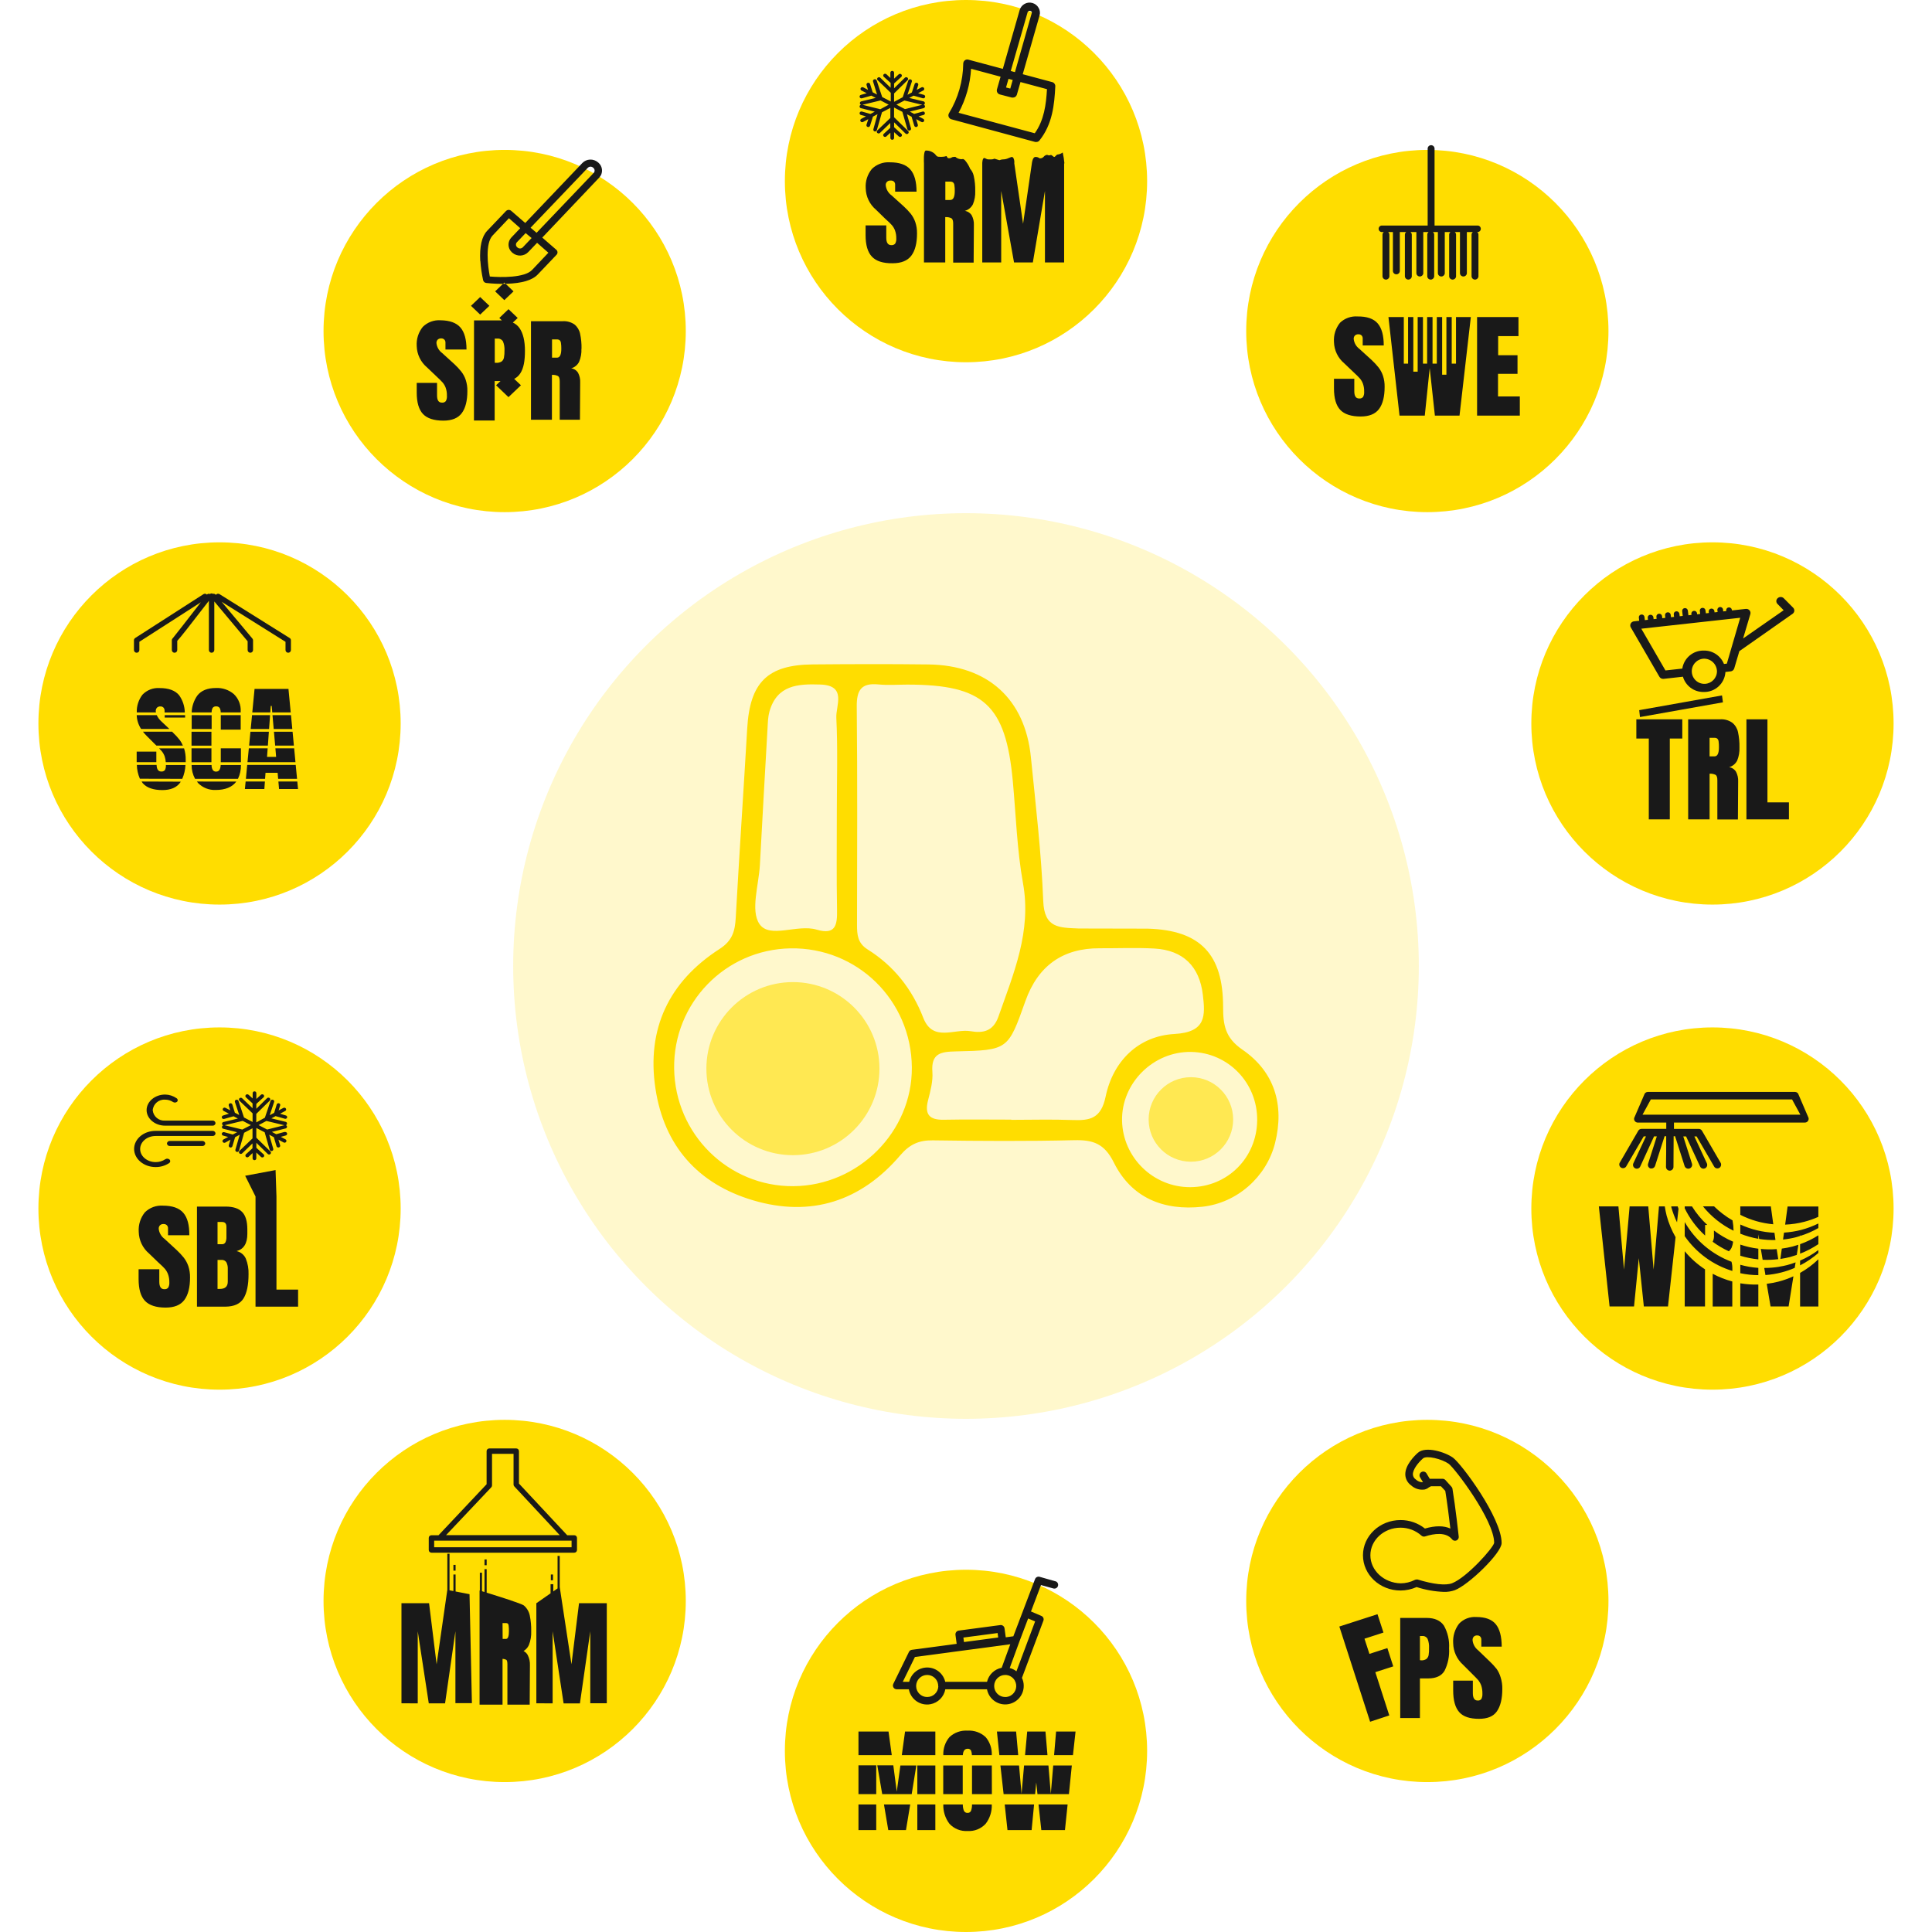 <?xml version="1.0" encoding="UTF-8"?><svg id="_65" xmlns="http://www.w3.org/2000/svg" viewBox="0 0 1920 1920"><g opacity=".2"><circle cx="960" cy="960" r="450" fill="#fd0"/></g><g><g><circle cx="501.527" cy="1591.033" r="180" fill="#fd0"/><circle cx="1418.473" cy="328.967" r="180" fill="#fd0"/></g><g><circle cx="218.176" cy="1201.033" r="180" fill="#fd0"/><circle cx="1701.824" cy="718.967" r="180" fill="#fd0"/></g><g><circle cx="218.176" cy="718.967" r="180" fill="#fd0"/><circle cx="1701.824" cy="1201.033" r="180" fill="#fd0"/></g><g><circle cx="501.527" cy="328.967" r="180" fill="#fd0"/><circle cx="1418.473" cy="1591.033" r="180" fill="#fd0"/></g><g><circle cx="960" cy="180" r="180" fill="#fd0"/><circle cx="960" cy="1740" r="180" fill="#fd0"/></g></g><g><path id="icon-srm-raeumen" d="M911.326,231.995c0,9.714-1.886,17.074-5.657,22.08-3.771,5.006-9.977,7.543-18.651,7.543-9.463,.137-16.32-2.092-20.503-6.549-4.217-4.423-6.309-11.589-6.309-21.429v-9.634h20.571v12.274c0,4.869,1.646,7.337,4.971,7.337,1.478,.164,2.941-.413,3.909-1.543,.844-1.613,1.213-3.432,1.063-5.246,.048-2.649-.382-5.286-1.269-7.783-.71-1.928-1.754-3.715-3.086-5.28-1.269-1.406-3.429-3.634-6.857-6.617l-8.88-8.674c-6.351-5.302-10.1-13.089-10.286-21.36-.496-6.945,1.688-13.816,6.103-19.2,4.762-4.659,11.285-7.067,17.931-6.617,9.394,0,16.149,2.354,20.263,7.063,4.149,4.731,6.206,12.069,6.206,22.08h-21.257v-6.857c.06-1.14-.349-2.255-1.131-3.086-.923-.803-2.145-1.177-3.36-1.029-2.387-.293-4.559,1.404-4.852,3.791-.037,.3-.042,.604-.016,.906,.435,4.013,2.554,7.652,5.829,10.011l12.034,10.869c2.524,2.29,4.874,4.765,7.029,7.406,1.945,2.486,3.463,5.278,4.491,8.263,1.212,3.634,1.792,7.45,1.714,11.28Zm54.377-17.966c1.551,2.966,2.285,6.291,2.126,9.634l-.24,37.303h-20.331v-38.777c0-2.743-.583-4.491-1.714-5.28-1.919-.921-4.05-1.312-6.171-1.131v45.051h-21.154v-98.571s-.789-12.789,1.988-12.651c3.294-.057,6.479,1.173,8.88,3.429,2.331,2.674,1.851,2.914,6.857,2.811,5.006-.103,4.354-1.611,5.143,0,.788,1.612,1.371,1.474,2.949,1.337s1.543-1.097,3.429-1.2c1.886-.103,1.851-.446,2.811,.617,1.65,1.104,3.604,1.667,5.589,1.611,1.234,0,.754-.857,2.949,.891,2.133,2.458,3.869,5.234,5.143,8.229l-.184-.021c1.949,2.106,3.325,4.692,3.921,7.529,1.093,4.951,1.588,10.016,1.474,15.086,.195,4.481-.589,8.95-2.297,13.097-1.641,3.208-4.551,5.583-8.023,6.549,2.838,.384,5.354,2.02,6.857,4.457Zm-16.869-24.24c.039-1.95-.087-3.9-.377-5.829-.105-1.034-.58-1.996-1.337-2.708-.819-.547-1.794-.812-2.777-.754h-4.869v18.24h4.971c2.914,0,4.389-2.983,4.389-8.949Zm108.96-27.394c-.311-3.657-.872-7.288-1.68-10.869-1.449,1.102-3.164,1.8-4.971,2.023-1.131-.137-2.503,2.434-3.429,2.434-.926,0-2.64-2.366-3.6-1.92-.933,.444-2.016,.444-2.949,0-.754-.446-2.777,.137-4.183,1.92-.991,1.058-2.441,1.559-3.874,1.337-1.186-.963-2.693-1.441-4.217-1.337-2.811,.103-3.429,6.274-3.429,6.274l-8.743,60.137-8.743-60.137c.224-1.783-.073-3.594-.857-5.211-1.234-1.646-1.543-1.2-4.663,0-1.833,.907-3.852,1.376-5.897,1.371-3.737,.309-1.886,1.474-5.931,0-4.046-1.474-1.543-.034-5.897,0-4.354,.034-3.223-.034-5.897-1.234-2.674-1.2-2.674,5.074-2.674,5.074v98.571h18.823v-71.04l12.754,71.04h18.686l12.034-71.04v71.04h19.063v-98.435l.274,.001Zm-149.931-67.337l-4.286,2.263,14.16,3.429c.032,.006,.063,.014,.094,.022,.934,.247,1.49,1.204,1.243,2.138-.142,.536-.521,.978-1.029,1.2,.564,.181,1.001,.631,1.166,1.2,.008,.031,.016,.063,.022,.094,.195,.946-.413,1.871-1.359,2.066l-13.714,3.429,4.32,2.297,8.537-2.331h-.206c.964-.267,1.966,.279,2.263,1.234,.011,.037,.021,.074,.029,.112,.207,.924-.374,1.841-1.298,2.048l-4.971,1.372,4.697,2.503c.03,.016,.06,.032,.09,.05,.813,.484,1.08,1.537,.596,2.35-.508,.873-1.621,1.178-2.503,.686l-5.211-2.777,1.646,5.554,.005,.018c.249,.953-.321,1.927-1.273,2.176-.973,.27-1.985-.275-2.297-1.234l-2.674-8.949-4.594-2.468,4.012,14.023c.006,.023,.012,.046,.017,.069,.213,.942-.378,1.878-1.32,2.091l-.011,.003c-.964,.28-1.972-.274-2.252-1.237l-5.006-17.349-8.263-4.286v9.634l14.023,13.714c.027,.026,.054,.052,.08,.08,.647,.691,.611,1.776-.08,2.423-.74,.701-1.9,.701-2.64,0l-11.349-11.143v4.869l7.303,6.617c.027,.026,.054,.052,.08,.08,.647,.691,.611,1.776-.08,2.423-.74,.701-1.9,.701-2.64,0l-4.663-4.217v5.828c-.037,.977-.84,1.749-1.817,1.749-.991,.019-1.814-.758-1.852-1.749v-5.28l-3.977,3.669c-.74,.701-1.9,.701-2.64,0-.027-.026-.054-.052-.08-.08-.647-.691-.611-1.776,.08-2.423l6.514-6.034v-4.8l-10.286,9.909c-.736,.679-1.87,.679-2.606,0-.027-.026-.054-.052-.08-.08-.647-.691-.611-1.776,.08-2.423l12.96-12.377v-10.046l-8.331,4.423-5.109,17.76c-.306,.88-1.21,1.405-2.126,1.234l-.042-.011c-.951-.255-1.515-1.233-1.261-2.184l4.149-14.983-4.594,2.469-2.846,9.051c-.297,.972-1.322,1.523-2.297,1.234l-.018-.005c-.95-.259-1.51-1.239-1.25-2.189l1.817-5.554-5.212,2.777c-.894,.477-2.005,.177-2.537-.686l-.022-.041c-.446-.856-.114-1.912,.742-2.359l4.697-2.503-5.006-1.372-.044-.012c-.931-.255-1.479-1.217-1.224-2.149,.312-.96,1.324-1.504,2.297-1.234l8.434,2.4,4.32-2.297-13.714-3.429c-.691-.139-1.231-.679-1.37-1.37-.19-.947,.423-1.869,1.37-2.059-.518-.218-.909-.659-1.063-1.2l-.006-.026c-.218-.96,.383-1.915,1.343-2.134l14.366-3.429-4.32-2.263-9.36,2.64c-.963,.273-1.971-.254-2.297-1.2-.008-.028-.016-.057-.023-.085-.226-.939,.352-1.883,1.291-2.109l5.76-1.646-5.212-2.708c-.018-.009-.036-.019-.054-.028-.848-.461-1.162-1.523-.7-2.372,.532-.86,1.632-1.173,2.537-.72l4.731,2.469-1.474-4.766c-.006-.02-.012-.041-.017-.062-.243-.935,.317-1.889,1.252-2.133,.965-.292,1.986,.241,2.297,1.2l2.537,8.16,4.354,2.263-3.943-12.926c-.014-.043-.026-.086-.036-.13-.219-.921,.35-1.845,1.271-2.065,.956-.32,1.992,.182,2.331,1.131l5.486,16.457,8.537,4.457v-8.64l-13.029-12.514c-.033-.03-.064-.062-.095-.095-.629-.682-.587-1.744,.095-2.374,.729-.697,1.877-.697,2.606,0l10.286,9.977v-4.834l-6.823-6.103c-.027-.026-.054-.052-.08-.08-.647-.691-.611-1.776,.08-2.423,.747-.684,1.893-.684,2.64,0l3.908,3.703v-5.28c.037-.99,.861-1.768,1.852-1.748h.001c1.003-.019,1.832,.779,1.851,1.783v5.932l4.56-4.286c.747-.684,1.893-.684,2.64,0,.028,.026,.054,.052,.08,.08,.647,.691,.611,1.776-.08,2.423l-7.2,6.548v4.8l10.731-10.526c.747-.684,1.893-.684,2.64,0,.027,.026,.054,.052,.08,.08,.647,.691,.611,1.776-.08,2.423l-13.372,13.131v8.331l8.571-4.56,5.554-16.594c.34-.949,1.376-1.452,2.331-1.131,.036,.009,.071,.019,.106,.031,.9,.295,1.39,1.264,1.094,2.163l-4.354,13.097,4.354-2.297,2.777-8.4c.311-.959,1.332-1.492,2.297-1.2,.029,.007,.057,.015,.085,.023,.926,.273,1.456,1.245,1.183,2.171l-1.509,4.834,4.731-2.503c.892-.495,2.016-.191,2.537,.686,.02,.034,.038,.068,.055,.103,.42,.849,.073,1.877-.775,2.297l-5.177,2.743,5.726,1.612c.021,.005,.041,.011,.062,.017,.925,.277,1.45,1.252,1.173,2.177-.311,.959-1.332,1.492-2.297,1.2l-9.189-2.606Zm-24.686,8.983l-8.091-4.217-18,4.32,17.726,4.423,8.366-4.526Zm15.634-4.149l-7.954,4.114,8.469,4.423,17.246-4.286-17.76-4.251Zm149.931-14.16c-.891,18.411-2.846,37.714-15.668,53.794-.752,.985-1.916,1.567-3.154,1.577-.353,.031-.709,.031-1.063,0l-83.383-22.56c-2.168-.615-3.427-2.87-2.812-5.038,.096-.337,.234-.66,.412-.962,9.078-14.922,13.981-32.009,14.194-49.474,.034-1.241,.626-2.4,1.612-3.154,.981-.734,2.246-.974,3.429-.651l34.287,9.185,16.73-58.453c1.582-5.456,7.288-8.596,12.744-7.014,2.621,.76,4.833,2.531,6.148,4.922,1.294,2.269,1.616,4.965,.891,7.474l-16.725,58.371,29.376,7.869c1.831,.509,3.068,2.215,2.983,4.114Zm-44.263-15.172l4.171,1.117,16.675-58.631c.17-.406,.17-.863,0-1.269-.292-.471-.762-.805-1.303-.926-1.116-.396-2.346,.165-2.777,1.269l-16.766,58.439Zm-4.697,16.372l4.217,1.097,2.435-8.563-4.188-1.125-2.464,8.591Zm40.697,1.68l-26.328-7.073-3.638,12.696c-.563,1.655-2.126,2.762-3.874,2.743-.341,.052-.688,.052-1.029,0l-12-3.12c-2.173-.597-3.45-2.843-2.853-5.015l.007-.024,3.604-12.592-29.318-7.876c-.886,15.315-5.123,30.25-12.411,43.748l75.703,20.331c9.257-12.891,11.28-28.56,12.137-43.817Z" fill="#191919"/><rect x="815" y="-18" width="288" height="288" fill="none"/></g><g><path id="icon-swe-kehren" d="M1351.023,346.777c-3.224-2.344-5.305-5.945-5.726-9.909-.076-1.258,.356-2.493,1.2-3.429,.932-.853,2.167-1.297,3.429-1.234,1.172-.068,2.322,.34,3.189,1.131,.782,.831,1.191,1.946,1.131,3.086v6.857h20.914c0-9.966-2.023-17.28-6.069-21.943s-10.709-6.949-19.989-6.857c-6.414-.461-12.726,1.805-17.383,6.24-4.372,5.404-6.528,12.267-6.034,19.2,.216,8.225,3.964,15.958,10.286,21.223l8.846,8.434c3.189,2.949,5.383,5.143,6.617,6.549,1.325,1.55,2.359,3.327,3.051,5.246,.884,2.544,1.291,5.229,1.2,7.92,.152,1.792-.217,3.59-1.063,5.177-.938,1.129-2.382,1.709-3.84,1.543-3.429,0-4.903-2.434-4.903-7.303v-12.274h-20.194v9.566c0,9.806,2.069,16.903,6.206,21.291,4.137,4.389,10.88,6.594,20.229,6.617,8.503,0,14.64-2.469,18.343-7.44s5.554-12.309,5.554-21.943c.088-3.817-.48-7.621-1.68-11.246-1.006-2.96-2.501-5.729-4.423-8.194-2.105-2.619-4.397-5.082-6.857-7.371l-12.034-10.937Zm99.429,66.24l11.246-97.92h-14.743v46.251h-4.251v-46.251h-5.28v57.257h-4.251v-57.257h-5.28v46.251h-4.251v-46.251h-5.383v46.251h-4.149v-46.251h-5.246v54.274h-4.32v-54.274h-5.211v46.251h-4.251v-46.251h-15.257l11.006,97.92h25.097l4.903-47.211,5.143,47.211,24.48,0Zm38.263-19.029v-22.457h19.371v-18.48h-19.234v-19.029h20.194v-18.926h-41.143v97.92h42.48v-19.029h-21.669Zm-20.674-163.371h-.039c.76,.629,1.273,1.542,1.273,2.606v41.554c-.177,1.758-1.661,3.095-3.429,3.086-1.816,.003-3.32-1.41-3.429-3.223v-41.417c0-1.064,.513-1.977,1.273-2.606h-5.936v41.074c-.177,1.759-1.661,3.095-3.429,3.086-1.816,.003-3.32-1.41-3.429-3.223v-40.937h-5.148c.76,.629,1.273,1.542,1.273,2.606v41.554c-.177,1.758-1.661,3.095-3.429,3.086-1.816,.003-3.32-1.41-3.429-3.223v-41.417c0-1.064,.513-1.977,1.273-2.606h-5.628v41.074c-.177,1.759-1.661,3.095-3.429,3.086-1.816,.003-3.32-1.41-3.429-3.223v-40.937h-4.942c.76,.629,1.273,1.542,1.273,2.606v41.554c-.177,1.758-1.661,3.095-3.429,3.086-1.816,.003-3.32-1.41-3.429-3.223v-41.417c0-1.064,.513-1.977,1.273-2.606h-5.25v41.074c-.177,1.759-1.661,3.095-3.429,3.086-1.816,.003-3.32-1.41-3.429-3.223v-40.937h-5.833c.76,.629,1.273,1.542,1.273,2.606v41.554c-.177,1.758-1.661,3.095-3.429,3.086-1.816,.003-3.32-1.41-3.429-3.223v-41.417c0-1.064,.513-1.977,1.273-2.606h-6.313v38.777c-.109,1.813-1.612,3.226-3.429,3.223-1.816,.003-3.32-1.41-3.429-3.223v-38.777h-4.77c.76,.629,1.273,1.542,1.273,2.606v41.554c-.177,1.758-1.661,3.095-3.429,3.086-1.816,.003-3.32-1.41-3.429-3.223v-41.417c0-1.064,.513-1.977,1.273-2.606h-1.513c-1.789,.184-3.389-1.117-3.574-2.906-.184-1.789,1.117-3.389,2.906-3.574,.222-.023,.446-.023,.668,0h45.173c-.009-.072-.049-.132-.053-.206v-76.217c0-1.894,1.535-3.429,3.429-3.429,1.894,0,3.429,1.535,3.429,3.429v76.217c-.004,.073-.044,.134-.053,.206h42.43c1.789-.184,3.389,1.117,3.574,2.906s-1.117,3.389-2.906,3.574c-.222,.023-.446,.023-.667,0Z" fill="#191919"/><rect x="1274" y="134" width="288" height="288" fill="none"/></g><g><path d="M1629.777,712.604l82.457-14.64-.926-6.857-82.286,14.64,.754,6.857Zm153.394-105.497c.101-1.166-.312-2.318-1.131-3.154l-9.429-9.497c-1.683-1.559-4.283-1.559-5.966,0-.086,.074-.168,.152-.247,.233-1.505,1.547-1.471,4.022,.076,5.527l6.103,6.24-40.294,28.06,7.208-24.288c.367-1.31,.044-2.717-.857-3.737-.948-1.038-2.342-1.55-3.737-1.371l-13.708,1.526-.075-.635c-.23-1.502-1.612-2.55-3.12-2.366l-.016,.001c-1.491,.118-2.605,1.422-2.487,2.913l.084,.712-3.072,.342-.2-2.151c-.29-1.299-1.442-2.223-2.773-2.225-1.572-.002-2.847,1.27-2.85,2.842l.258,2.154-3.05,.34-.156-1.362c-.246-1.497-1.61-2.546-3.12-2.4l-.021,.002c-1.509,.138-2.62,1.473-2.482,2.981l.164,1.404-2.988,.333-.433-3.074c-.213-1.512-1.607-2.569-3.12-2.366-.043,.003-.085,.007-.128,.012-1.467,.174-2.515,1.504-2.34,2.971l.369,3.086-3.027,.337-.119-1.023c-.213-1.516-1.6-2.583-3.12-2.4-.058,.004-.115,.011-.173,.019-1.5,.213-2.543,1.601-2.33,3.101l.107,.931-3.051,.34-.554-4.733c-.23-1.506-1.605-2.564-3.12-2.4l-.021,.002c-1.509,.138-2.62,1.473-2.482,2.981l.556,4.776-3.032,.338-.301-2.508c-.246-1.497-1.61-2.546-3.12-2.4l-.021,.002c-1.509,.138-2.62,1.473-2.482,2.981l.311,2.55-3.038,.338-.29-2.511c-.213-1.512-1.607-2.569-3.12-2.366-.03,.002-.06,.005-.09,.008-1.488,.155-2.568,1.487-2.413,2.975l.292,2.52-3.042,.339-.232-2.07c-.213-1.512-1.607-2.569-3.12-2.366l-.021,.002c-1.508,.138-2.62,1.473-2.482,2.981l.255,2.077-3.021,.336-.216-1.967c-.23-1.506-1.605-2.564-3.12-2.4l-.021,.002c-1.509,.138-2.62,1.473-2.482,2.981l.221,2.01-3.072,.342-.372-3.209c-.213-1.512-1.606-2.569-3.12-2.366l-.021,.002c-1.509,.138-2.62,1.472-2.482,2.981l.376,3.218-4.97,.553c-1.443,.068-2.744,.888-3.429,2.16-.666,1.181-.666,2.625,0,3.806l28.491,49.166c.79,1.285,2.194,2.065,3.703,2.057l.651-.034,19.001-2.121c2.615,8.944,10.948,15.393,20.702,15.184,11.41,.263,20.896-8.58,21.548-19.892l5.126-.576c1.677-.158,3.096-1.306,3.6-2.914l5.097-17.177,52.914-37.132c.961-.667,1.586-1.717,1.714-2.88Zm-88.766,72.484c-6.903,.341-12.776-4.979-13.116-11.882-.341-6.903,4.979-12.775,11.882-13.116l.008-0c7.08-.168,12.956,5.435,13.124,12.515-.008,6.666-5.24,12.155-11.897,12.484Zm21.703-20.061l-2.86,.305c-3.183-7.951-11.018-13.494-20.077-13.3-10.719-.23-19.731,7.576-21.309,17.905l-16.748,1.844-24-41.486,98.297-10.869-13.303,45.6Zm-77.554,154.766v-80.366h-12.377v-19.097h45.669v19.097h-12.411v80.366l-20.88-0Zm39.12-99.463h32.057c4.217-.227,8.386,.982,11.829,3.429,2.891,2.361,4.887,5.639,5.657,9.291,1.065,5.002,1.548,10.11,1.44,15.223,.201,4.467-.571,8.924-2.263,13.063-1.627,3.227-4.54,5.617-8.023,6.583,2.847,.409,5.361,2.069,6.857,4.526,1.571,2.996,2.305,6.359,2.126,9.737l-.24,37.714h-20.434v-39.017c0-2.777-.549-4.526-1.68-5.314-1.876-.906-3.956-1.308-6.034-1.166v45.394h-21.291v-99.463Zm26.229,36.823c2.914,0,4.354-3.017,4.354-9.017,.047-1.983-.067-3.967-.343-5.931-.105-1.034-.58-1.996-1.337-2.709-.825-.561-1.816-.827-2.811-.754h-4.8v18.411h4.937Zm31.68,62.64v-99.429h20.88v82.526h21.36v16.903l-42.24,0Z" fill="#191919"/><rect x="1558" y="535" width="288" height="288" fill="none"/></g><g><path id="icon-wrm-wildkrautentfernung" d="M1760.109,1107.737h-127.783l8.263-15.154h140.331l8.263,15.154h-24.549m1.646,7.851h27.429c1.134-.002,2.207-.519,2.914-1.406,.689-.896,.952-2.048,.72-3.154l-9.874-23.006c-.408-1.679-1.906-2.866-3.634-2.88h-146.229c-1.733,.002-3.237,1.194-3.634,2.88l-9.943,23.006c-.476,1.989,.751,3.987,2.74,4.463,.226,.054,.456,.087,.688,.098h28.457v6.274h-24.617c-1.336,.001-2.567,.722-3.223,1.886l-18.583,32.057c-.768,1.916,.163,4.091,2.079,4.859,1.524,.61,3.267,.155,4.298-1.122l17.623-30.206h2.263l-12.549,26.743c-.873,1.87-.064,4.094,1.807,4.967l.01,.005c1.83,.913,4.053,.169,4.966-1.661,.026-.052,.05-.104,.074-.157l13.714-29.897h2.743l-8.674,27.189c-.63,1.959,.443,4.059,2.4,4.697,.376,.05,.756,.05,1.131,0,1.579-.057,2.951-1.1,3.429-2.606l9.429-29.451h1.611c0,9.703,0,21.531-.206,30.446-0,2.056,1.647,3.734,3.703,3.771h0c2.051,0,3.718-1.652,3.737-3.703,0-12.549,.171-22.697,.171-30.514h1.44l9.394,29.451c.578,2.045,2.704,3.235,4.749,2.657s3.235-2.704,2.657-4.749l-8.674-27.189h2.777l13.92,29.897c.849,1.861,3.045,2.681,4.906,1.832l.031-.014c1.862-.882,2.671-3.096,1.817-4.971l-12.446-26.743h2.263l17.554,30.206c1.174,1.698,3.501,2.123,5.199,.949,1.51-1.044,2.038-3.03,1.247-4.686l-18.651-32.057c-.656-1.164-1.887-1.884-3.223-1.886h-24.651v-6.274h95.314m-29.383,132.343c5.839,1.807,11.847,3.013,17.931,3.6v-10.594c-6.1-.749-12.108-2.116-17.931-4.08v11.074Zm41.246-7.097l-1.406,10.286c3.242-.475,6.458-1.115,9.634-1.92,2.263-.651,4.491-1.337,6.651-2.091l1.612-10.08c-1.92,.651-3.909,1.234-5.897,1.783-3.491,.872-7.028,1.548-10.594,2.023Zm-7.303-15.737c-11.738-.512-23.265-3.295-33.943-8.194v9.12c5.783,2.313,11.793,4.014,17.931,5.074v-4.389l.789,4.526c5.361,.854,10.79,1.21,16.217,1.063l-.994-7.2Zm25.474,20.777c6.393-2.463,12.488-5.637,18.171-9.463v-8.777c-5.707,3.61-11.803,6.565-18.171,8.811v9.429Zm-59.417,19.406c5.896,1.256,11.904,1.911,17.931,1.954v-7.234c-6.066-.419-12.074-1.453-17.931-3.086v8.366Zm43.44-40.32l-.96,6.857c4.324-.437,8.61-1.194,12.823-2.263,1.303-.343,2.571-.788,3.84-1.166l.274-1.646v1.543c6.335-1.936,12.43-4.581,18.171-7.886v-4.526c-5.485,2.707-11.228,4.855-17.143,6.411-5.573,1.42-11.266,2.316-17.006,2.674Zm-5.726,26.366l-1.543-9.977c-5.252,.406-10.53,.349-15.771-.171l1.817,10.766c5.174,.248,10.36,.042,15.497-.617Zm-37.714,24v23.04h17.931v-21.806c-6.003,.177-12.009-.237-17.931-1.234Zm26.263,.514l3.806,22.491h17.931l4.8-29.966c-4.86,2.226-9.909,4.016-15.086,5.349-3.771,.937-7.595,1.647-11.452,2.126Zm33.154,22.526h18.171v-46.903c-5.461,5.263-11.567,9.813-18.171,13.543v33.36Zm-20.64-39.566v.069c-4.953,.807-9.964,1.208-14.983,1.2l1.2,7.063c5.454-.391,10.86-1.286,16.149-2.674,4.423-1.131,8.746-2.622,12.926-4.457l.891-5.486c-2.807,1.063-5.669,1.979-8.571,2.743-2.537,.651-5.074,1.131-7.612,1.543Zm20.64-1.303c6.543-3.335,12.647-7.469,18.171-12.309v-2.914c-5.627,4.194-11.725,7.716-18.171,10.491v4.731Zm-29.074-58.594h-30.343v8.366c10.228,5.19,21.353,8.378,32.777,9.394l-2.434-17.76Zm16.663,.069l-2.434,18.034c6.414-.25,12.783-1.193,18.994-2.811,4.807-1.243,9.498-2.895,14.023-4.937v-10.286h-30.583Zm-81.977,18.343h2.16c-5.872-5.422-10.981-11.616-15.189-18.411h-7.234v1.886c4.98,10.229,11.856,19.42,20.263,27.086v-10.56Zm8.777,9.394c.273,2.513-.155,5.052-1.234,7.337,5.014,3.708,10.404,6.88,16.08,9.463,1.089-.966,1.984-2.129,2.64-3.429,.814-1.949,1.346-4.004,1.577-6.103-6.776-2.927-13.176-6.657-19.063-11.109v3.84Zm-29.04-12.24v13.989c11.461,16.511,28.135,28.694,47.349,34.594v-2.297c.033-2.314-.256-4.622-.857-6.857-19.589-7.374-36.017-21.307-46.491-39.429Zm27.806,83.897h19.474v-24.857c-6.761-1.8-13.294-4.365-19.474-7.646v32.503Zm1.337-99.532h-11.04c8.253,10.21,18.646,18.485,30.446,24.24-.065-3.451-.409-6.89-1.029-10.286-6.694-3.851-12.869-8.541-18.377-13.954Zm-29.143,44.606v54.857h20.16v-36.857c-7.582-4.958-14.378-11.026-20.16-18Zm-19.817-44.537h-5.76l-5.349,62.777-5.314-62.777h-18.514l-5.589,62.777-5.554-62.777h-19.44l10.663,99.429h24.309l4.731-48,5.006,48h24l7.543-68.846c-3.868-6.719-6.853-13.91-8.88-21.394-.789-3.086-1.372-6.137-1.852-9.189Zm6.48,0v.72c1.436,5.202,3.34,10.262,5.691,15.12l1.474-13.509-.823-2.331h-6.343Z" fill="#191919"/><rect x="1554" y="1020" width="288" height="288" fill="none"/></g><g><path id="icon-fps-heben" d="M1443.093,1573.392c-6.343,2.434-18.583,1.131-34.286-3.703-.351-.066-.712-.066-1.063,0-.57,.003-1.132,.132-1.646,.377-4.357,2.215-9.169,3.389-14.057,3.429-16.663-.343-30.171-12.789-30.171-27.874s13.406-27.429,29.897-27.429c7.702-.043,15.144,2.78,20.88,7.92,.989,.884,2.375,1.172,3.634,.754,8.88-2.846,20.743-4.629,26.777,2.914,1.302,1.602,3.656,1.845,5.257,.543,.979-.796,1.49-2.031,1.36-3.286,0-.274-3.223-29.383-6.24-47.623-.133-.725-.479-1.393-.994-1.92l-6.103-6.754c-.715-.749-1.707-1.17-2.743-1.166h-12.754l-3.189-5.349c-1.079-1.77-3.39-2.331-5.16-1.251-1.77,1.079-2.331,3.39-1.251,5.16l2.914,4.903h0c-2.682,.076-5.28-.938-7.2-2.811-1.661-1.085-2.716-2.888-2.846-4.869-.171-4.766,4.903-11.451,10.011-15.977,3.669-3.257,18.823,.514,25.577,5.314,6,4.32,45.154,55.851,45.189,78.583-1.029,5.177-27.051,34.286-41.794,40.114m.823-124.8c-7.851-5.589-27.189-11.691-34.834-4.834-3.017,2.674-12.857,12.171-12.514,21.84,.202,4.207,2.326,8.088,5.76,10.526,3.608,3.322,8.517,4.845,13.371,4.149,1.649-.376,3.18-1.154,4.457-2.263,.373-.098,.731-.248,1.063-.446,.268-.143,.511-.328,.72-.549h10.046l4.32,4.629c1.954,11.794,3.909,27.703,5.04,37.406-6.48-2.949-15.051-2.983-25.269,0-6.883-5.491-15.435-8.467-24.24-8.434-20.571,0-37.337,15.703-37.337,35.006s16.731,35.006,37.337,35.006c5.506-.025,10.946-1.192,15.977-3.429,8.776,2.842,17.902,4.457,27.12,4.8,3.672,.103,7.332-.466,10.8-1.68,13.714-5.177,46.56-36.891,46.56-46.869,0-25.2-40.011-78.857-48.411-84.891m-82.286,262.491l-30.583-94.629,37.92-12.24,5.931,18.24-18.857,6.103,4.903,15.086,17.829-5.76,5.863,18.171-17.829,5.76,13.886,42.994-19.063,6.274Zm29.931-103.166h26.297c7.954,0,13.669,2.56,17.143,7.68,3.819,6.867,5.592,14.683,5.109,22.526,.48,7.72-1.081,15.429-4.526,22.354-3.017,5.04-8.4,7.543-16.217,7.543h-8.229v39.36l-19.577-0v-99.463Zm20.743,42.137c1.848,.148,3.694-.322,5.246-1.337,1.165-.969,1.954-2.316,2.229-3.806,.364-2.359,.501-4.747,.411-7.131,.183-3.072-.296-6.147-1.406-9.017-1.075-1.966-3.221-3.1-5.451-2.88h-2.194v24l1.166,.171Zm37.954,51.531c-4.011-4.457-6.069-11.691-6.069-21.634v-9.737h19.543v12.377c0,4.937,1.611,7.406,4.766,7.406,1.418,.163,2.82-.421,3.703-1.543,.805-1.638,1.16-3.46,1.029-5.28,.074-2.73-.308-5.453-1.131-8.057-.693-1.917-1.689-3.711-2.949-5.314-1.2-1.44-3.429-3.634-6.446-6.651l-8.571-8.571c-6.178-5.472-9.784-13.28-9.943-21.531-.478-6.962,1.594-13.86,5.829-19.406,4.438-4.66,10.723-7.099,17.143-6.651,8.983,0,15.429,2.377,19.337,7.131,3.909,4.754,5.886,12.183,5.931,22.286h-20.263v-6.857c.066-1.145-.329-2.269-1.097-3.12-.814-.788-1.921-1.198-3.051-1.131-1.27-.078-2.515,.382-3.429,1.269-.791,.962-1.194,2.185-1.131,3.429,.378,3.983,2.389,7.633,5.554,10.08l11.554,11.109c2.473,2.313,4.765,4.812,6.857,7.474,1.754,2.559,3.086,5.384,3.943,8.366,1.17,3.69,1.726,7.547,1.646,11.417,0,9.806-1.817,17.143-5.383,22.286-3.566,5.143-9.531,7.44-17.794,7.44-9.017,0-15.566-2.091-19.577-6.583Z" fill="#191919"/><rect x="1268" y="1427" width="288" height="288" fill="none"/></g><g><path id="icon-mow-maehen" d="M1032.074,1793.261l2.777,25.44h23.486l2.64-25.44h-28.903Zm-33.6,0l2.743,25.44h24l2.434-25.44h-29.177Zm-61.029,0c-.228,6.884,1.914,13.638,6.069,19.131,4.603,5.022,11.237,7.683,18.034,7.234,6.782,.457,13.404-2.192,18-7.2,4.203-5.482,6.35-12.264,6.069-19.166h-19.646c.061,2.059-.241,4.114-.891,6.069-.502,1.445-1.901,2.382-3.429,2.297-1.596,.144-3.108-.736-3.771-2.194-.753-1.967-1.103-4.066-1.029-6.171l-19.406,0Zm-25.817,25.44l17.897,0v-25.44h-17.897v25.44Zm-33.154-25.44l4.286,25.44h17.589l4.217-25.44h-26.091Zm-25.337,25.44h17.657v-25.44h-17.657v25.44Zm17.657-64.32h-17.657v28.594h17.657v-28.594Zm-17.657-10.149h33.086l-3.223-23.451h-29.863v23.451Zm57.497,10.286h-15.84l-3.6,26.023-3.429-26.16h-15.909l4.869,28.594h29.314l4.594-28.457Zm-14.434-10.286h33.326v-23.451h-30.103l-3.223,23.451Zm33.326,10.286h-17.897v28.457h17.897v-28.457Zm27.223,0h-19.371v28.457h19.371v-28.457Zm9.189-10.286h19.68c.312-6.518-1.857-12.913-6.069-17.897-4.848-4.549-11.366-6.883-18-6.446-6.645-.447-13.178,1.888-18.034,6.446-4.185,4.999-6.35,11.383-6.069,17.897h19.406c.24-4.149,1.817-6.343,4.8-6.343,1.449-.132,2.823,.665,3.429,1.989,.497,1.399,.763,2.87,.789,4.354m19.783,10.286h-19.68v28.457h19.749l-.069-28.457Zm7.509-10.286h18.72l-2.091-23.451h-19.063l2.434,23.451Zm25.509,0h22.286l-1.989-23.451h-18.137l-2.16,23.451Zm46.491,10.286h-18.48l-2.4,28.183-2.366-28.183h-24.206l-2.503,28.183-2.503-28.183h-18.514l3.189,28.457h31.303l1.131-11.589,1.2,11.589h31.269l2.88-28.457Zm1.131-10.286l2.571-23.451h-19.337l-1.989,23.451h18.754Zm-37.611-132.891l-18.549,49.577c-1.98-1.536-4.256-2.645-6.686-3.257l9.806-26.811,8.503-22.423,6.926,2.914Zm-29.726,75.154c-6.059-.003-10.969-4.917-10.966-10.977,.003-6.059,4.917-10.969,10.977-10.966,3.746,.002,7.233,1.915,9.246,5.074,.059,.159,.14,.309,.24,.446,3.03,5.226,1.25,11.918-3.976,14.948-1.677,.972-3.582,1.481-5.521,1.475m-17.931-15.12h-41.657c-2.307-9.903-12.205-16.061-22.108-13.755-6.83,1.591-12.164,6.924-13.755,13.755h-6.343l12.069-24.686,94.766-12.651-8.537,23.383c-7.188,1.364-12.898,6.832-14.571,13.954m-59.451,15.12c-6.059,.014-10.983-4.887-10.997-10.946-.014-6.059,4.887-10.983,10.946-10.997,5.565-.013,10.258,4.143,10.919,9.669-.036,.285-.036,.573,0,.857,.004,.372,.062,.742,.171,1.097-.362,5.777-5.149,10.279-10.937,10.286m69.874-63.566l.583,4.423-34.011,4.526-.583-4.457,34.011-4.491Zm57.36-51.429l-15.703-4.491c-1.893-.484-3.842,.557-4.491,2.4l-21.531,56.743-7.543,1.029-1.2-8.743c-.176-2.075-2.001-3.615-4.077-3.439-.035,.003-.071,.007-.106,.011l-41.383,5.486c-2.034,.284-3.467,2.144-3.223,4.183l1.2,8.983-44.571,5.931c-1.234,.164-2.303,.937-2.846,2.057l-15.566,31.817c-.553,1.156-.476,2.515,.206,3.6,.673,1.095,1.869,1.758,3.154,1.749h12.103c1.802,10.007,11.375,16.659,21.383,14.857,7.569-1.363,13.494-7.288,14.857-14.857h41.417c1.853,9.998,11.461,16.601,21.459,14.747,8.752-1.623,15.091-9.274,15.055-18.176,.013-2.73-.597-5.427-1.783-7.886l21.326-56.88c.726-1.874-.191-3.984-2.057-4.731l-10.286-4.389,9.943-26.263,12.446,3.429c2.008,.478,4.023-.761,4.502-2.769,.455-1.908-.643-3.842-2.513-4.431" fill="#191919"/><rect x="817" y="1536" width="288" height="288" fill="none"/></g><g><path id="icon-mrm-materialaufnahme" d="M452.76,1560.869h-2.16v-5.726h2.16v5.726Zm16.217,131.692l-2.366-108.274-13.852-2.689v-16.854h-2.16v16.435l-3.874-.752v-36.357h-2.16v35.938l-.034-.007-10.629,73.954-7.509-60.686h-27.429v99.429l16.183,.103v-71.657l10.971,71.657h16.183l10.286-71.657v71.417h16.388Zm55.474-47.794c1.593,3.187,2.348,6.726,2.194,10.286l-.24,39.017h-22.148v-40.251c0-3.154-.72-4.012-1.029-4.251-1.163-.65-2.473-.993-3.806-.994v45.497h-22.834v-113.452l.274,.081v-17.772h2.16v18.416c.67,.206,1.484,.456,2.468,.76v-22.708h2.16v23.375c11.529,3.568,34.74,10.873,36.994,12.728,3.008,2.597,5.07,6.118,5.863,10.011,1.037,5.145,1.508,10.387,1.406,15.634,.193,4.684-.601,9.357-2.331,13.714-1.111,2.462-2.955,4.521-5.28,5.897,1.756,.887,3.203,2.286,4.149,4.011Zm-18.686-23.726c.039-1.902-.064-3.805-.309-5.692-.05-.704-.341-1.37-.823-1.886-.524-.352-1.155-.509-1.783-.446h-3.429l.103,15.703h3.429c2.331,0,2.811-4.183,2.811-7.68Zm-22.114-71.246h-2.16v5.726h2.16v-5.726Zm91.783,43.474l-7.509,60.686-11.657-76.643v-31.083h-2.16v32.339l-4.251,2.964v-7.189h-2.708v9.077l-14.126,9.848v99.429l16.183,.103v-71.657l10.903,71.657h16.217l10.286-71.657v71.554h16.423v-99.429h-27.6Zm-25.852-22.8v-5.726h-2.16v5.726h2.16Zm23.829-42.103v12c0,1.477-1.197,2.674-2.674,2.675l-.035-0h-141.943c-1.477,0-2.674-1.197-2.674-2.674v-12c0-1.477,1.197-2.674,2.674-2.674h7.054l47.769-50.674v-32.88c-.019-1.477,1.163-2.689,2.64-2.708l.035-0h26.777c1.496,0,2.708,1.213,2.708,2.709v32.228l47.947,51.326h7.013c1.477-.019,2.689,1.163,2.708,2.64l0,.035Zm-130.114-2.777h112.937l-45.154-48.446c-.475-.498-.734-1.163-.72-1.851v-30.48h-21.394v31.406c-.006,.691-.276,1.353-.754,1.851l-44.914,47.52Zm124.731,5.486h-136.56v6.583h136.56v-6.583Z" fill="#191919"/><rect x="357" y="1412" width="288" height="288" fill="none"/></g><g><path id="icon-sbl-schneefraese" d="M265.463,1122.526l-8.469-4.423,7.783-4.114,17.76,4.251-17.074,4.286Zm-24.651,0l-17.589-4.286,18-4.32,8.091,4.217-8.503,4.389Zm42.206,2.297l-8.537,2.331-4.32-2.297,13.714-3.429c.942-.213,1.533-1.149,1.32-2.091-.005-.023-.011-.046-.017-.069-.173-.486-.548-.874-1.029-1.063,.51-.23,.896-.666,1.063-1.2,.229-.958-.362-1.92-1.32-2.148l-.052-.012-14.16-3.429,4.183-2.229,9.189,2.606c.965,.292,1.986-.241,2.297-1.2,.199-.886-.328-1.773-1.2-2.023l-5.829-1.783,5.177-2.743c.822-.465,1.114-1.508,.651-2.331-.508-.873-1.621-1.178-2.503-.686l-4.766,2.503,1.509-4.834c.344-.882-.092-1.876-.974-2.22-.041-.016-.082-.03-.123-.043-.965-.292-1.986,.241-2.297,1.2l-2.537,8.297-4.389,2.297,4.354-13.097c.295-.9-.195-1.868-1.094-2.163-.035-.011-.07-.022-.106-.031-.956-.32-1.992,.183-2.331,1.131l-5.657,16.697-8.537,4.663v-8.469l13.371-13.131c.691-.647,.727-1.732,.08-2.423-.026-.027-.052-.054-.08-.08-.747-.684-1.893-.684-2.64,0l-10.697,10.56v-4.834l7.2-6.549c.691-.619,.75-1.681,.131-2.372-.041-.046-.085-.089-.131-.131-.747-.684-1.893-.684-2.64,0l-4.526,4.149v-5.794c-.019-.99-.827-1.783-1.817-1.783h0c-.991-.019-1.814,.758-1.851,1.749v5.28l-4.046-3.6c-.747-.684-1.893-.684-2.64,0-.691,.647-.727,1.732-.08,2.423,.026,.027,.052,.054,.08,.08l6.583,6.034v4.8l-10.354-9.909c-.747-.684-1.893-.684-2.64,0-.691,.647-.727,1.732-.08,2.423,.026,.027,.052,.054,.08,.08l13.029,12.48v8.571l-8.537-4.457-5.486-16.457c-.34-.949-1.376-1.452-2.331-1.131-.917,.237-1.468,1.172-1.231,2.089,.009,.036,.02,.071,.031,.106l4.286,12.926-4.354-2.263-2.503-8.16c-.326-.963-1.358-1.494-2.331-1.2-.935,.243-1.495,1.198-1.252,2.133,.005,.021,.011,.041,.017,.062l1.474,4.766-4.731-2.434c-.894-.477-2.005-.177-2.537,.686-.462,.848-.148,1.91,.7,2.372,.018,.01,.036,.019,.054,.028l5.211,2.709-5.794,1.817c-.953,.249-1.523,1.224-1.273,2.176l.005,.018c.34,.951,1.36,1.476,2.331,1.2l9.326-2.64,4.32,2.263-14.331,3.429c-.964,.2-1.583,1.144-1.383,2.108l.012,.052c.166,.534,.553,.97,1.063,1.2-.564,.182-1.001,.631-1.166,1.2-.265,.909,.256,1.861,1.165,2.126,.045,.013,.091,.025,.138,.034l13.714,3.429-4.32,2.297-8.537-2.331c-.971-.251-1.971,.286-2.297,1.234-.255,.931,.293,1.893,1.224,2.148l.044,.012,5.006,1.371-4.697,2.503c-.856,.446-1.189,1.503-.742,2.359l.022,.041c.532,.862,1.643,1.162,2.537,.686l5.177-2.914-1.68,5.554c-.255,.951,.31,1.929,1.261,2.184l.042,.011c.963,.273,1.971-.254,2.297-1.2l2.674-8.983,4.594-2.469-4.286,14.846c-.255,.951,.31,1.929,1.261,2.184l.042,.011c.973,.27,1.985-.274,2.297-1.234l5.074-17.76,8.331-4.457v10.046l-12.96,12.411c-.691,.647-.727,1.732-.08,2.423,.026,.027,.052,.054,.08,.08,.747,.684,1.893,.684,2.64,0l10.286-9.909v4.8l-6.514,6c-.691,.647-.727,1.732-.08,2.423,.026,.027,.052,.054,.08,.08,.747,.684,1.893,.684,2.64,0l3.977-3.703v5.28c.037,.99,.861,1.768,1.851,1.749h0c1.003,.019,1.832-.779,1.851-1.782v-5.829l4.663,4.389c.747,.684,1.893,.684,2.64,0,.691-.619,.75-1.681,.131-2.372-.041-.046-.085-.089-.131-.131l-7.269-6.583v-4.971l11.349,11.143c.74,.701,1.9,.701,2.64,0,.691-.647,.727-1.732,.08-2.423-.026-.027-.052-.054-.08-.08l-14.023-13.714v-9.634l8.297,4.286,4.971,17.349c.297,.972,1.322,1.523,2.297,1.234,.938-.231,1.511-1.178,1.28-2.116l-.011-.044-4.011-14.023,4.594,2.469,2.674,8.983c.326,.946,1.334,1.473,2.297,1.2,.925-.202,1.511-1.115,1.31-2.04-.011-.052-.025-.103-.041-.154l-1.68-5.52,5.211,2.777c.882,.492,1.995,.187,2.503-.686,.484-.813,.218-1.866-.596-2.35-.029-.018-.059-.034-.09-.05l-4.697-2.503,5.006-1.371c.938-.231,1.511-1.178,1.28-2.116l-.012-.044c-.326-.948-1.327-1.486-2.297-1.234m-128.297,34.8c4.764,.034,9.431-1.35,13.406-3.977,1.047-.647,1.371-2.021,.724-3.067-.08-.13-.173-.251-.278-.361-1.143-1.093-2.885-1.263-4.217-.411-2.851,1.901-6.207,2.905-9.634,2.88-8.503,0-15.429-5.829-15.429-12.994s6.857-12.96,15.429-12.96h56.503c1.523,.118,2.855-1.015,2.983-2.537-.127-1.522-1.46-2.656-2.983-2.537h-56.503c-11.829-.103-21.429,7.989-21.429,17.931s9.6,18.034,21.429,18.034Zm46.286-25.954h-32.091c-1.529-.119-2.872,1.01-3.017,2.537,.162,1.514,1.5,2.623,3.017,2.503h32.091c1.517,.12,2.855-.989,3.017-2.503-.145-1.527-1.488-2.656-3.017-2.537Zm-36.857-15.189h47.074c1.511,.119,2.838-.995,2.983-2.503-.127-1.522-1.46-2.656-2.983-2.537h-47.074c-6.234,.499-11.727-4.066-12.377-10.286,.528-6.316,6.058-11.019,12.377-10.526,2.753-.013,5.448,.786,7.749,2.297,1.279,.863,2.977,.764,4.149-.24,.835-.93,.759-2.36-.171-3.196-.096-.086-.199-.164-.309-.233-3.353-2.342-7.328-3.631-11.417-3.703-10.286,0-18.446,7.131-18.446,15.463s8.16,15.463,18.446,15.463Zm-20.091,174.069c-4.217-4.457-6.309-11.691-6.309-21.634v-9.737h20.571v12.411c0,4.937,1.646,7.406,4.971,7.406,1.486,.169,2.956-.425,3.909-1.577,.866-1.618,1.247-3.451,1.097-5.28,.058-2.731-.383-5.45-1.303-8.023-.718-1.945-1.761-3.754-3.086-5.349-1.269-1.406-3.429-3.634-6.857-6.651l-8.88-8.571c-6.366-5.364-10.114-13.209-10.286-21.531-.49-7.007,1.69-13.94,6.103-19.406,4.748-4.683,11.277-7.105,17.931-6.651,9.394,0,16.149,2.377,20.263,7.131,4.114,4.754,6.103,12.183,5.966,22.286h-21.154v-6.857c.048-1.155-.372-2.28-1.166-3.12-.868-.816-2.034-1.238-3.223-1.166-1.336-.111-2.657,.35-3.634,1.269-.846,.936-1.29,2.168-1.234,3.429,.42,4.036,2.54,7.702,5.829,10.08l12.069,11.109c2.521,2.342,4.87,4.863,7.029,7.543,1.939,2.516,3.455,5.329,4.491,8.331,1.209,3.682,1.788,7.542,1.714,11.417,0,9.806-1.886,17.234-5.657,22.286-3.771,5.074-9.977,7.577-18.651,7.577-9.463,0-16.32-2.297-20.503-6.72Zm51.703-93.669h28.32c7.611,0,13.131,1.783,16.56,5.349,3.429,3.429,5.177,9.326,5.177,17.349v4.423c0,9.509-3.566,15.223-10.697,17.143,4.114,.874,7.55,3.684,9.223,7.543,1.95,4.902,2.861,10.156,2.674,15.429,0,10.606-1.657,18.606-4.971,24-3.314,5.394-9.303,8.137-17.966,8.229l-28.32,0v-99.463Zm24.686,37.406c1.49,.162,2.929-.598,3.634-1.92,.73-1.696,1.058-3.539,.96-5.383v-9.943c0-3.429-1.509-4.869-4.491-4.869h-4.354v22.114h4.251Zm5.931,37.166v-12.377c.147-2.37-.338-4.736-1.406-6.857-1.079-1.622-2.964-2.518-4.903-2.331h-3.874v28.834h2.057c5.417,.091,8.126-2.331,8.126-7.269Zm27.566,24.891v-109.509l-10.286-20.571,30.206-5.657,.891,26.229v92.571h21.497v16.937h-42.309Z" fill="#191919"/><rect x="73" y="1016" width="288" height="288" fill="none"/></g><g><path id="icon-sca-rasenvertikutieren" d="M268.611,707.993h-17.897l2.263-23.349h33.703l2.229,23.349h-18.343l-.548-6.446h-.926l-.48,6.446Zm-.206,2.709h-17.931l-1.337,13.783h18.274l.994-13.783Zm-1.2,16.491h-18.343l-1.303,13.783h18.651l.994-13.783Zm26.674,32.983h-48.206l-1.303,13.817h19.063l.446-6h12.034l.514,6h18.788l-1.337-13.817Zm-1.543-16.491h-18.651l.72,8.468h-9.017l.617-8.468h-18.72l-1.337,13.783h47.692l-1.303-13.783Zm3.12,32.983h-18.788l.651,7.44h18.857l-.72-7.44Zm-22.011-35.692h18.617l-1.303-13.783h-18.514l1.2,13.783Zm-30.069,43.131l19.337,0,.548-7.44h-19.166l-.72,7.44Zm28.629-59.623h18.48l-1.303-13.783h-18.377l1.2,13.783Zm-52.594,33.017h20.023v-13.817h-20.023v13.817Zm-4.628,9.326c-1.382,.073-2.695-.609-3.429-1.783-.761-1.471-1.138-3.11-1.097-4.766h-19.852c-.018,4.786,1.16,9.5,3.429,13.714h42.651c2.035-4.28,3.044-8.976,2.949-13.714h-20.126c-.206,4.32-1.68,6.549-4.526,6.549Zm-4.663-23.143h-19.783v13.817h19.783v-13.817Zm.994-39.84c.756-1.281,2.189-2.004,3.669-1.852,1.407-.13,2.778,.497,3.6,1.646,.661,1.355,.99,2.847,.96,4.354h19.852v-.891c.385-6.521-2.123-12.881-6.857-17.383-4.939-4.167-11.271-6.311-17.726-6-8.434,0-14.606,2.503-18.514,7.509-3.454,4.928-5.407,10.751-5.623,16.766h19.783c.011-1.426,.302-2.835,.857-4.148Zm-14.229,74.366c4.579,4.64,10.904,7.13,17.417,6.857,9.634,0,16.423-2.846,20.571-8.366l-39.154-.034c.411,.514,.72,1.063,1.166,1.543Zm42.309-53.109v-14.4h-19.783v14.4h19.783Zm-48.686-11.52v10.903h19.817v-13.714l-19.817-.068v2.88Zm19.611,13.612h-19.783v13.817h19.783v-13.817Zm-38.983-.034h-29.04c1.127,1.465,2.353,2.851,3.669,4.149l8.571,8.571,1.131,1.097h26.297c-.818-1.967-1.865-3.832-3.12-5.554-2.083-2.67-4.376-5.169-6.857-7.474l-.651-.788Zm-16.354-20.4c-.056-1.249,.36-2.473,1.166-3.429,.903-.906,2.152-1.381,3.429-1.303,1.147-.063,2.267,.36,3.086,1.166,.755,.859,1.149,1.977,1.097,3.12v1.714h20.091c-.109-6.155-2.082-12.132-5.657-17.143-3.931-4.731-10.377-7.097-19.337-7.097-6.423-.467-12.716,1.975-17.143,6.651-3.831,5.032-5.805,11.234-5.589,17.554h19.063c-.102-.405-.171-.818-.206-1.234Zm29.177,3.943h-20.297l.034,2.434h20.263v-2.434Zm-25.817,33.051c1.131,1.097,1.989,2.023,2.606,2.777,1.292,1.582,2.29,3.381,2.949,5.314,.593,1.82,.939,3.711,1.029,5.623h19.817v-2.297c.092-3.868-.452-7.726-1.612-11.417h-24.788Zm-2.777,3.189h-19.543v10.526h19.543v-10.526Zm-13.543,31.371c4.023,4.571,10.549,6.857,19.577,6.857,8.274,0,14.194-2.526,17.76-7.577,.171-.24,.274-.549,.446-.789l-38.88-.137c.338,.567,.704,1.116,1.097,1.646Zm26.503-53.897l-7.988-7.543c-1.928-1.722-3.481-3.823-4.56-6.171h-19.92c.188,4.88,1.693,9.619,4.354,13.714h28.114Zm-4.354,40.766c-.887,1.117-2.286,1.699-3.703,1.543-2.983,0-4.491-2.228-4.663-6.548h-19.612c.112,4.723,1.137,9.38,3.017,13.714l42.103,.103c1.892-4.338,2.973-8.986,3.189-13.714h-19.44c.124,1.684-.183,3.371-.891,4.903Zm123.874-131.143l-69.703-43.611-.004-.003c-1.225-.766-2.81-.413-3.632,.754l-.169-.202c-.693-.805-1.752-1.089-2.722-.855-.487-.284-1.042-.46-1.645-.392-.512,.058-.943,.29-1.322,.584-1.027-.483-2.224-.276-3.021,.553-.882-.888-2.255-1.123-3.359-.439l-67.92,43.611c-.758,.506-1.219,1.352-1.234,2.263v9.669c0,1.496,1.213,2.708,2.708,2.708l.035-0c1.477-.019,2.659-1.232,2.64-2.708v-8.194l61.119-39.257c-11.853,15.28-25.962,33.469-27.896,35.726-.61,.509-.961,1.263-.96,2.057v9.669c0,1.496,1.213,2.708,2.708,2.708l.035-0c1.477-.019,2.659-1.232,2.64-2.708v-9.086c3.546-3.777,11.42-13.913,31.44-39.809v48.895l-0,.035c0,1.477,1.198,2.674,2.675,2.674,1.496,0,2.708-1.213,2.708-2.708v-48.254l33.12,39.579v8.674l-0,.035c0,1.477,1.197,2.674,2.674,2.674,1.496,0,2.708-1.213,2.708-2.708v-9.669c-.008-.63-.239-1.238-.651-1.714l-30.598-36.58,63.512,39.803v8.16l-0,.035c0,1.477,1.197,2.674,2.674,2.674,1.496,0,2.709-1.213,2.709-2.708v-9.669c.003-.924-.479-1.783-1.269-2.263Z" fill="#191919"/><rect x="72" y="504" width="288" height="288" fill="none"/></g><g><path id="icon-spr-streuen" d="M517.71,382.881l-12.377,11.794-12.343-11.794,12.343-11.76,12.377,11.76Zm-40.526-87.669l9.154,8.709-9.154,8.709-9.12-8.709,9.12-8.709m24-14.4l9.154,8.743-9.154,8.709-9.12-8.709,9.12-8.743m4.149,26.434l9.154,8.743-9.154,8.709-9.12-8.709,9.12-8.743m-65.863,43.646c-3.224-2.344-5.305-5.945-5.726-9.909-.08-1.258,.353-2.495,1.2-3.429,.929-.862,2.163-1.318,3.429-1.269,1.177-.063,2.329,.358,3.189,1.166,.777,.821,1.186,1.923,1.131,3.051v6.857h20.914c0-9.989-2.023-17.303-6.069-21.943-4.046-4.64-10.629-7.017-19.749-7.131-6.541-.444-12.959,1.94-17.623,6.549-4.347,5.378-6.502,12.198-6.034,19.097,.22,8.224,3.967,15.955,10.286,21.223l8.846,8.434c3.189,2.949,5.383,5.143,6.617,6.549,1.325,1.55,2.359,3.327,3.051,5.246,.884,2.544,1.291,5.229,1.2,7.92,.173,1.826-.197,3.663-1.063,5.28-.938,1.129-2.382,1.709-3.84,1.543-3.429,0-4.903-2.434-4.903-7.303v-12.309h-20.194v9.6c0,9.806,2.069,16.903,6.206,21.291,4.137,4.389,10.88,6.594,20.229,6.617,8.503,0,14.64-2.469,18.343-7.474s5.554-12.274,5.554-21.943c.086-3.806-.482-7.598-1.68-11.211-.991-2.966-2.488-5.738-4.423-8.194-2.087-2.635-4.38-5.099-6.857-7.371l-12.034-10.937Zm118.354-4.32c0,5.931-1.44,8.88-4.32,8.88h-4.903v-18.137h4.8c.972-.052,1.934,.212,2.743,.754,.753,.698,1.217,1.652,1.303,2.674,.291,1.929,.417,3.879,.377,5.829m20.091,0c.106-5.045-.377-10.085-1.44-15.017-.766-3.581-2.724-6.796-5.554-9.12-3.417-2.347-7.52-3.481-11.657-3.223h-31.577v97.92h20.811v-44.571c2.103-.189,4.217,.215,6.103,1.166,1.097,.754,1.646,2.503,1.646,5.246v38.16l20.091-0,.24-37.063c.171-3.318-.552-6.621-2.091-9.566-1.493-2.448-4.014-4.087-6.857-4.457,3.43-.941,6.297-3.298,7.886-6.48,1.724-4.106,2.509-8.546,2.297-12.994m-106.731-28.149h27.429c8.331,0,14.297,2.571,17.829,7.714s5.349,12.617,5.349,22.526-1.269,17.314-4.697,22.491-8.811,7.543-17.143,7.543h-8.263v39.189h-20.571l.069-99.463Zm21.909,42.137c1.93,.143,3.857-.312,5.52-1.303,1.209-.956,2.026-2.322,2.297-3.84,.431-2.352,.615-4.742,.549-7.131,.171-3.08-.345-6.16-1.509-9.017-1.231-1.988-3.509-3.074-5.829-2.777h-2.331v24l1.303,.069Zm-15.6-101.211c.437,6.448,1.354,12.854,2.743,19.166,.38,1.475,1.639,2.556,3.154,2.709,6.727,.739,13.498,1.002,20.263,.789,15.017-.514,25.337-3.429,30.857-9.223l18.72-19.646c1.291-1.386,1.214-3.555-.172-4.846-.033-.031-.068-.062-.102-.091l-13.954-12.103,56.537-59.554c1.993-2.042,3.027-4.833,2.846-7.68-.172-2.789-1.472-5.389-3.6-7.2l-.411-.343h0c-2.204-1.897-5.05-2.878-7.954-2.743-2.886,.113-5.614,1.343-7.611,3.429l-56.743,59.589-13.954-12.103c-.732-.63-1.675-.96-2.64-.926-.961,.06-1.866,.475-2.537,1.166l-18.72,19.646c-5.349,5.589-7.611,15.703-6.857,29.966h.137Zm106.766-92.571c1.403-1.408,3.649-1.512,5.177-.24l.411,.377c1.427,1.245,1.575,3.41,.33,4.837-.029,.034-.06,.067-.09,.1l-56.743,59.486-5.966-5.04,56.88-59.52Zm-55.851,69.771l-8.777,9.257c-1.417,1.419-3.687,1.508-5.211,.206l-.377-.343c-1.417-1.228-1.585-3.366-.377-4.8l8.811-9.223,5.931,4.903Zm-38.743-2.537l16.217-17.143,11.211,9.909-8.811,9.257c-3.911,4.12-3.741,10.631,.379,14.541,.122,.116,.247,.229,.375,.339l.411,.343c4.577,3.91,11.403,3.595,15.6-.72l8.811-9.223,11.211,9.84-16.217,17.143c-7.474,7.851-30.857,7.474-41.966,6.48-2.091-10.766-4.697-32.846,2.777-40.766Z" fill="#191919"/><rect x="352" y="138" width="288" height="288" fill="none"/></g><g><path d="M1140.617,922.881c52.54,1.509,74.904,25.691,74.894,77.809-.003,17.674,1.892,30.594,19.118,42.401,31.939,21.893,42.028,54.992,32.5,92.873-8.513,33.845-38.01,59.557-72.208,63.277-38.592,4.198-70.581-8.849-87.983-43.904-9.444-19.024-20.799-22.67-39.532-22.227-46.774,1.105-93.596,.818-140.386,.157-13.921-.196-23.12,4.028-32.432,14.942-38.913,45.608-88.614,61.708-146.174,44.652-54.73-16.218-88.382-54.045-97.027-110.95-9.039-59.497,13.444-106.444,63.669-138.806,12.997-8.375,15.386-18.003,16.126-31.302,3.485-62.64,7.731-125.237,11.381-187.868,2.668-45.773,20.082-63.26,65.205-63.645,38.287-.327,76.583-.454,114.867,.027,58.932,.74,96.055,34.264,101.852,92.159,4.766,47.598,10.416,95.215,12.266,142.954,1.054,27.196,15.868,26.394,35.308,27.304l68.556,.146Zm-238.945-242.528c-9.566,0-19.21,.777-28.682-.17-16.996-1.698-21.727,5.62-21.561,22.019,.729,72.272,.386,144.555,.268,216.834-.016,9.861,.6,18.273,10.532,24.501,25.97,16.287,44.146,39.219,55.31,67.958,9.525,24.519,31.048,10.459,47.138,13.309,11.964,2.119,22.35,.284,27.545-14.5,15.103-42.982,33.067-84.646,24.419-132.596-6.012-33.341-6.992-67.594-10.132-101.447-7.038-75.887-28.896-95.915-104.838-95.908Zm103.365,432.327v.214c20.234,0,40.491-.597,60.696,.181,17.48,.674,28.488-1.419,33.022-23.267,7.343-35.384,32.668-60.258,68.35-62.234,31.699-1.756,30.722-18.218,28.272-38.976-3.312-28.064-19.51-44.359-48.156-45.947-18.048-1-36.194-.183-54.296-.27q-55.14-.264-73.929,52.578c-17.155,48.26-17.144,48.756-69.193,49.916-14.931,.333-24.565,1.916-23.204,20.386,.684,9.285-1.957,19.043-4.323,28.272-3.632,14.166,1.53,19.541,15.673,19.263,22.355-.44,44.725-.117,67.088-.117Zm-173.406-307.214c0-30.727,1.013-61.505-.507-92.157-.594-11.986,10.723-32.101-15.801-33.028-22.328-.78-43.234,.435-50.677,26.94-1.41,5.019-1.535,10.455-1.837,15.722-2.609,45.477-5.205,90.955-7.628,136.443-1.068,20.049-9.516,45.336-.502,58.791,10.082,15.047,37.604-.031,56.893,5.685,19.178,5.684,20.543-5.043,20.266-19.86-.614-32.835-.191-65.689-.205-98.535Zm351.163,374.334c37.112-.119,66.274-29.269,66.576-66.551,.301-37.098-28.716-67.154-65.505-67.85-37.67-.713-69.525,30.945-68.778,68.35,.732,36.589,31.052,66.169,67.707,66.051Zm-394.368-.987c64.686-.441,118.266-54.177,117.756-118.099-.532-66.64-54.231-119.331-120.509-118.247-64.968,1.062-116.662,54.424-115.715,119.45,.95,65.211,53.777,117.338,118.468,116.897Z" fill="#fd0"/><circle cx="1183.5" cy="1112.5" r="42" fill="#fd0" opacity=".6"/><circle cx="788" cy="1062" r="86" fill="#fd0" opacity=".6"/></g></svg>